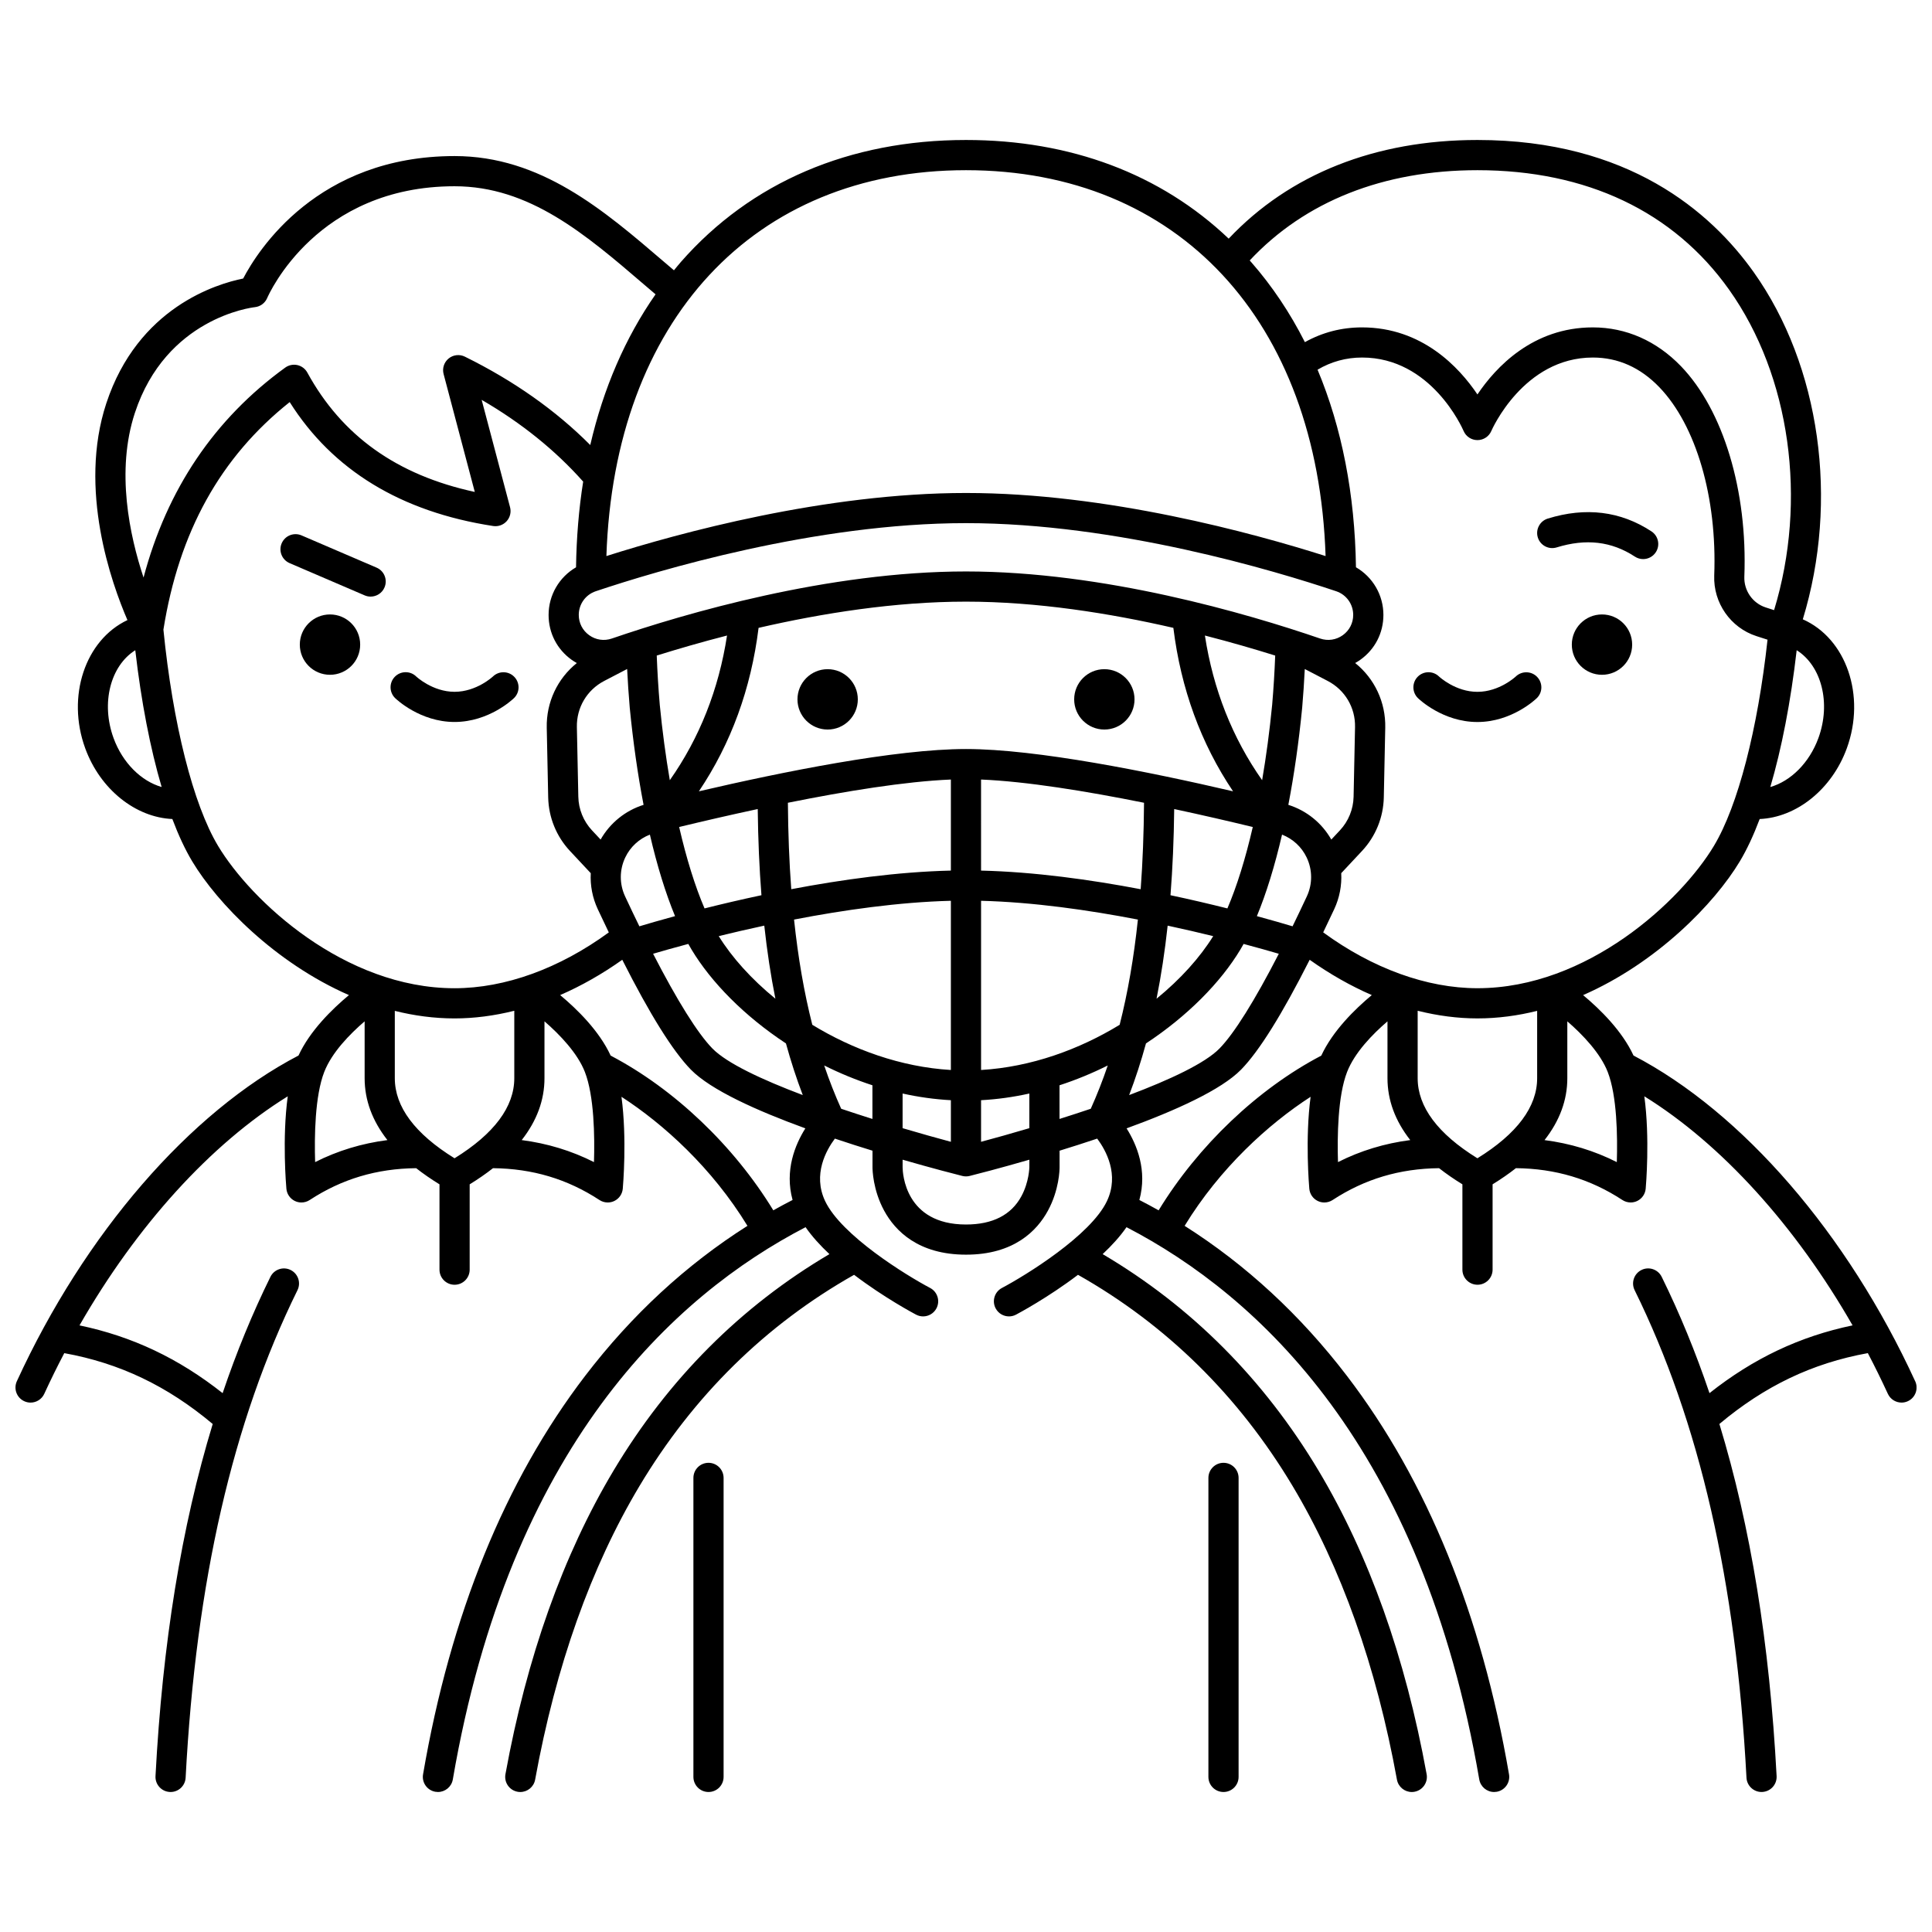 <?xml version="1.0" encoding="UTF-8"?>
<!-- Uploaded to: SVG Repo, www.svgrepo.com, Generator: SVG Repo Mixer Tools -->
<svg width="800px" height="800px" version="1.1" viewBox="144 144 512 512" xmlns="http://www.w3.org/2000/svg">
 <defs>
  <clipPath id="a">
   <path d="m148.09 181h503.81v438h-503.81z"/>
  </clipPath>
 </defs>
 <g clip-path="url(#a)">
  <path d="m651.54 510.04c-17.973-39.145-45.793-71.273-74.641-86.312-3.023-6.539-8.875-12.281-13.363-16.012 19.57-8.566 34.832-24.273 41.531-35.441 1.871-3.117 3.633-6.891 5.266-11.223 9.738-0.426 19.109-7.84 23.086-18.727 5.098-13.957-0.133-29.113-11.656-34.199 9.605-31.441 4.656-67.133-13.016-92.004-11.355-15.977-33.266-35.016-73.199-35.023h-0.012-0.008c-27.07 0.004-49.758 9.027-65.914 26.145-18.016-17.133-41.898-26.145-69.613-26.145-30.891 0-57.027 11.184-75.578 32.344-0.625 0.715-1.215 1.461-1.82 2.191-0.859-0.734-1.719-1.457-2.578-2.195-16.094-13.805-32.73-28.078-55.555-28.078-36.344 0-52.125 24.984-56.027 32.453-6.984 1.398-27.902 7.644-36.277 33.09-7.496 22.766 1.383 47.664 5.606 57.426-11.195 5.285-16.211 20.227-11.184 33.992 3.977 10.891 13.348 18.301 23.086 18.727 1.633 4.332 3.394 8.105 5.266 11.223 6.699 11.168 21.965 26.875 41.531 35.441-4.488 3.734-10.34 9.473-13.363 16.012-28.848 15.039-56.668 47.168-74.641 86.312-0.922 2.008-0.043 4.383 1.965 5.301 0.539 0.25 1.109 0.367 1.664 0.367 1.516 0 2.965-0.863 3.637-2.332 1.68-3.66 3.453-7.258 5.301-10.777 14.688 2.656 27.309 8.688 39.336 18.777-8.301 27.262-13.301 58.125-15.16 93.316-0.117 2.207 1.578 4.086 3.781 4.203 0.07 0.004 0.145 0.008 0.215 0.008 2.109 0 3.875-1.652 3.988-3.789 2.75-52.027 12.445-94.289 29.641-129.2 0.977-1.98 0.16-4.379-1.82-5.352-1.977-0.977-4.379-0.16-5.352 1.82-4.785 9.715-9 19.977-12.664 30.82-11.672-9.227-23.945-15.039-37.93-17.957 15.145-26.414 34.738-48.035 55.188-60.707-1.516 11.113-0.422 23.805-0.359 24.496 0.125 1.398 0.977 2.633 2.238 3.242 0.555 0.27 1.148 0.398 1.742 0.398 0.766 0 1.527-0.219 2.191-0.652 8.5-5.566 17.75-8.332 28.215-8.438 1.871 1.465 3.93 2.894 6.184 4.281v22.613c0 2.207 1.789 4 4 4 2.207 0 4-1.789 4-4v-22.613c2.254-1.387 4.312-2.812 6.184-4.281 10.469 0.109 19.715 2.871 28.215 8.438 0.66 0.434 1.426 0.652 2.191 0.652 0.594 0 1.191-0.133 1.742-0.398 1.266-0.613 2.113-1.844 2.238-3.242 0.062-0.691 1.148-13.285-0.344-24.367 11.176 7.231 24.016 18.863 33.387 34.199-16.234 10.293-30.656 23.602-43.008 39.75-21.242 27.777-35.699 63.305-42.961 105.61-0.375 2.176 1.086 4.242 3.266 4.617 0.23 0.039 0.457 0.059 0.684 0.059 1.91 0 3.602-1.375 3.938-3.324 15.141-88.152 58.48-128.2 93.484-146.36 1.703 2.461 3.898 4.867 6.32 7.141-23.48 13.84-42.711 33.117-57.211 57.371-13.359 22.34-23 49.414-28.648 80.461-0.395 2.172 1.047 4.254 3.219 4.648 0.242 0.043 0.48 0.066 0.723 0.066 1.895 0 3.578-1.352 3.93-3.285 5.477-30.102 14.777-56.273 27.641-77.789 14.309-23.93 33.445-42.746 56.883-55.988 7.922 6.027 15.844 10.25 16.422 10.555 0.598 0.312 1.234 0.465 1.863 0.465 1.434 0 2.82-0.773 3.539-2.133 1.031-1.953 0.285-4.371-1.668-5.402-6.293-3.32-23.559-13.938-27.848-23.059-3.309-7.035 0.32-13.473 2.602-16.52 3.398 1.141 6.758 2.211 9.969 3.199v4.402c0 0.594 0.086 5.965 3.082 11.484 2.891 5.324 9 11.668 21.707 11.668 12.711 0 18.82-6.344 21.707-11.668 2.996-5.519 3.082-10.891 3.082-11.484v-4.402c3.211-0.988 6.574-2.059 9.969-3.199 2.285 3.051 5.91 9.488 2.602 16.52-4.281 9.102-21.555 19.73-27.848 23.059-1.953 1.031-2.699 3.449-1.668 5.402 0.715 1.355 2.102 2.133 3.539 2.133 0.629 0 1.27-0.148 1.863-0.465 0.578-0.305 8.5-4.527 16.422-10.555 23.434 13.246 42.57 32.059 56.883 55.988 12.863 21.516 22.164 47.688 27.641 77.789 0.352 1.93 2.035 3.285 3.93 3.285 0.238 0 0.48-0.02 0.723-0.066 2.172-0.395 3.613-2.477 3.219-4.648-5.648-31.051-15.289-58.121-28.648-80.461-14.504-24.254-33.734-43.531-57.211-57.371 2.422-2.273 4.617-4.676 6.32-7.141 35.004 18.16 78.344 58.211 93.484 146.36 0.336 1.945 2.023 3.324 3.938 3.324 0.227 0 0.453-0.02 0.684-0.059 2.176-0.375 3.637-2.441 3.266-4.617-7.266-42.297-21.719-77.828-42.961-105.61-12.352-16.148-26.773-29.457-43.008-39.75 9.371-15.336 22.211-26.969 33.387-34.199-1.488 11.082-0.402 23.676-0.344 24.367 0.125 1.398 0.977 2.633 2.238 3.242 0.555 0.27 1.148 0.398 1.742 0.398 0.766 0 1.527-0.219 2.191-0.652 8.5-5.566 17.754-8.324 28.215-8.438 1.871 1.465 3.93 2.894 6.184 4.277v22.613c0 2.207 1.789 4 4 4 2.207 0 4-1.789 4-4v-22.613c2.254-1.387 4.312-2.816 6.184-4.281 10.469 0.109 19.715 2.871 28.215 8.438 0.66 0.434 1.426 0.652 2.191 0.652 0.594 0 1.191-0.133 1.742-0.398 1.266-0.613 2.113-1.844 2.238-3.242 0.062-0.691 1.156-13.383-0.359-24.496 20.449 12.676 40.043 34.293 55.188 60.707-13.988 2.918-26.262 8.73-37.922 17.957-3.664-10.844-7.879-21.105-12.664-30.82-0.977-1.98-3.371-2.797-5.352-1.82-1.98 0.977-2.797 3.371-1.82 5.352 17.191 34.906 26.887 77.168 29.641 129.2 0.113 2.133 1.879 3.789 3.988 3.789 0.07 0 0.145-0.004 0.215-0.008 2.207-0.117 3.898-2 3.781-4.203-1.859-35.188-6.863-66.051-15.16-93.316 12.027-10.09 24.648-16.117 39.336-18.777 1.848 3.523 3.617 7.117 5.301 10.777 0.672 1.465 2.121 2.332 3.637 2.332 0.559 0 1.125-0.117 1.664-0.367 1.992-0.91 2.875-3.285 1.953-5.293zm-53.328-141.88c-8.75 14.586-33.508 37.727-62.676 37.727-13.387 0-27.793-5.234-40.875-14.797 0.957-1.984 1.926-4.023 2.922-6.152 1.414-3.027 2.027-6.301 1.859-9.539l5.496-5.875c3.621-3.871 5.676-8.918 5.785-14.219l0.383-18.453c0.141-6.769-2.84-13.023-7.969-17.145 0.465-0.262 0.922-0.539 1.363-0.855 3.887-2.777 6.117-7.109 6.117-11.891 0-5.285-2.832-10.055-7.273-12.629-0.281-19.332-3.738-36.98-10.176-52.359 3.606-2.129 7.555-3.223 11.797-3.223 18.305 0 26.559 18.664 26.898 19.449 0.625 1.477 2.074 2.434 3.68 2.434s3.055-0.957 3.68-2.434c0.082-0.195 8.484-19.449 26.898-19.449 6.672 0 12.598 2.644 17.621 7.863 9.766 10.148 15.34 29.27 14.547 49.895-0.277 7.246 4.324 13.852 11.191 16.07l2.934 0.945c-2.598 23.773-7.844 44.039-14.203 54.637zm-144.02 13.082c0.566-7.195 0.891-14.793 0.984-22.836 7.504 1.605 14.637 3.262 20.824 4.758-1.934 8.379-4.211 15.715-6.727 21.574-4.527-1.137-9.613-2.336-15.082-3.496zm11.32 10.844c-3.504 5.656-8.664 11.402-15.016 16.582 1.223-6.106 2.203-12.543 2.945-19.363 4.305 0.922 8.359 1.867 12.07 2.781zm-65.516-96.645c-36.555 0-74.488 11.137-93.844 17.773-2.059 0.703-4.246 0.387-6.004-0.875-1.762-1.258-2.769-3.219-2.769-5.383 0-2.848 1.809-5.367 4.5-6.269 16.172-5.426 58.109-18.051 98.117-18.051 40.012 0 81.945 12.621 98.117 18.051 2.691 0.902 4.5 3.422 4.5 6.269 0 2.164-1.008 4.125-2.769 5.383-1.762 1.258-3.949 1.578-6.004 0.875-19.355-6.637-57.289-17.773-93.844-17.773zm81.945 22.289c-0.164 4.297-0.43 8.684-0.805 13.059-0.68 6.961-1.578 13.66-2.66 19.969-7.883-11.207-12.965-24.055-15.164-38.336 6.863 1.762 13.148 3.594 18.629 5.309zm-151.23 67.008c-2.516-5.863-4.797-13.195-6.727-21.574 6.188-1.496 13.32-3.152 20.824-4.758 0.094 8.043 0.418 15.641 0.984 22.836-5.469 1.16-10.555 2.359-15.082 3.496zm15.832 4.562c0.742 6.82 1.723 13.262 2.945 19.367-6.352-5.18-11.512-10.926-15.016-16.586 3.711-0.91 7.769-1.855 12.07-2.781zm-9.871-76.879c-2.199 14.285-7.281 27.129-15.164 38.34-1.078-6.301-1.977-12.984-2.656-19.926-0.379-4.406-0.645-8.797-0.809-13.105 5.484-1.715 11.766-3.547 18.629-5.309zm-32.543 12.031 6.07-3.16c0.168 3.391 0.395 6.82 0.691 10.273 0.895 9.137 2.133 17.777 3.664 25.727-4.836 1.523-8.879 4.797-11.387 9.199l-2.277-2.434c-2.269-2.426-3.562-5.598-3.629-8.922l-0.383-18.453c-0.105-5.16 2.672-9.848 7.25-12.23zm5.574 46.781c1.336-2.805 3.672-4.941 6.523-6.051 1.91 8.242 4.16 15.531 6.668 21.602-4.012 1.09-7.242 2.035-9.453 2.699-1.234-2.527-2.496-5.168-3.781-7.926-1.535-3.289-1.52-7.051 0.043-10.324zm16.703 22.914c0.281 0.504 0.562 0.996 0.848 1.473 5.231 8.715 14.047 17.668 25.031 24.898 1.309 4.773 2.793 9.328 4.457 13.688-10.789-4.07-20.117-8.43-23.941-12.34-3.914-4.004-9.352-12.727-15.723-25.109 2.344-0.691 5.508-1.59 9.328-2.609zm26.395-37.406c15.238-3.066 31.125-5.656 43.191-6.156v24.129c-14.148 0.336-29 2.402-42.301 4.934-0.539-7.188-0.828-14.824-0.891-22.906zm-23.59-3.035c8.527-12.68 13.824-27.199 15.82-43.316 16.785-3.863 36.094-6.949 54.961-6.949s38.176 3.086 54.961 6.949c1.996 16.117 7.293 30.637 15.82 43.316-22.137-5.156-52.086-11.207-70.781-11.207s-48.645 6.051-70.781 11.207zm74.777-3.121c12.066 0.5 27.953 3.09 43.191 6.156-0.062 8.082-0.348 15.719-0.887 22.91-13.301-2.531-28.152-4.598-42.301-4.934zm43.707 69.934c10.984-7.231 19.801-16.184 25.031-24.898 0.285-0.473 0.566-0.969 0.844-1.469 3.82 1.02 6.988 1.918 9.328 2.606-6.367 12.383-11.809 21.105-15.723 25.109-3.824 3.91-13.152 8.273-23.941 12.34 1.672-4.359 3.152-8.914 4.461-13.688zm29.391-33.734c2.512-6.066 4.758-13.355 6.668-21.602 2.852 1.109 5.188 3.246 6.523 6.051 1.562 3.273 1.578 7.035 0.047 10.32-1.289 2.762-2.547 5.398-3.781 7.926-2.215-0.664-5.441-1.605-9.457-2.695zm8.336-29.492c1.535-7.957 2.777-16.613 3.672-25.77 0.293-3.434 0.52-6.848 0.688-10.227l6.07 3.16c4.578 2.383 7.356 7.066 7.246 12.227l-0.383 18.453c-0.07 3.324-1.359 6.496-3.629 8.922l-2.277 2.434c-2.504-4.402-6.547-7.676-11.387-9.199zm140.48-17.711c-2.406 6.594-7.348 11.441-12.75 12.988 3.016-10.234 5.414-22.594 6.988-36.258 6.547 4.102 9.156 13.969 5.762 23.27zm-90.363-150.48c28.91 0.004 51.969 10.949 66.684 31.656 16.262 22.883 20.797 55.82 11.93 84.934l-2.227-0.719c-3.473-1.121-5.797-4.473-5.656-8.148 0.875-22.727-5.555-44.09-16.773-55.75-6.492-6.746-14.578-10.312-23.383-10.312-15.91 0-25.727 10.559-30.578 17.77-4.852-7.211-14.668-17.77-30.578-17.77-5.434 0-10.508 1.32-15.148 3.91-3.93-7.766-8.676-14.875-14.238-21.219-0.129-0.145-0.262-0.285-0.387-0.43 14.641-15.656 35.418-23.918 60.355-23.922zm-135.54 0c56.297 0 93.238 39.938 95.297 102.26-19.266-6.121-57.992-16.715-95.297-16.715s-76.031 10.59-95.297 16.715c2.059-62.316 39-102.26 95.297-102.26zm-220.25 64.309c8.258-25.082 30.848-27.902 31.793-28.008 1.434-0.152 2.684-1.074 3.254-2.398 0.523-1.211 13.254-29.645 49.664-29.645 19.863 0 34.672 12.703 50.348 26.152 0.977 0.836 1.949 1.66 2.922 2.488-8.023 11.492-13.832 24.938-17.305 39.938-9.141-9.176-20.285-17.039-33.234-23.422-1.406-0.691-3.086-0.5-4.301 0.492-1.211 0.992-1.734 2.602-1.332 4.117l8.266 31.246c-20.648-4.477-35.203-14.867-44.379-31.637-0.551-1.008-1.508-1.727-2.629-1.98-1.117-0.25-2.293-0.012-3.227 0.664-18.754 13.582-31.348 32.258-37.547 55.641-3.684-11.086-7.375-28.215-2.293-43.648zm-5.66 86.176c-3.394-9.297-0.789-19.164 5.762-23.27 1.574 13.66 3.973 26.02 6.988 36.25-5.406-1.547-10.344-6.387-12.75-12.98zm27.695 28.578c-6.598-10.992-11.996-32.391-14.477-57.305 4.129-25.906 15.09-45.691 33.465-60.301 11.387 18.051 29.504 29.09 53.922 32.84 1.34 0.203 2.68-0.277 3.582-1.281s1.238-2.391 0.895-3.695l-7.527-28.457c10.547 6.121 19.551 13.391 26.902 21.668-1.152 7.262-1.777 14.848-1.891 22.707-4.438 2.574-7.273 7.344-7.273 12.629 0 4.777 2.231 9.113 6.117 11.891 0.441 0.316 0.898 0.598 1.363 0.855-5.129 4.121-8.109 10.371-7.969 17.141l0.383 18.453c0.109 5.301 2.164 10.352 5.785 14.219l5.496 5.875c-0.172 3.242 0.445 6.512 1.859 9.539 0.992 2.133 1.965 4.168 2.922 6.152-13.078 9.562-27.484 14.797-40.875 14.797-29.176 0-53.93-23.141-62.68-37.727zm25.727 83.805c-0.211-6.824-0.062-17.531 2.418-23.895 2.004-5.144 6.75-10.012 10.703-13.406v15.059c0 5.828 2.035 11.309 6.039 16.41-6.766 0.871-13.168 2.805-19.16 5.832zm52.781-22.242c0 7.59-5.324 14.727-15.832 21.23-10.508-6.504-15.832-13.641-15.832-21.23v-17.836c5.098 1.27 10.391 2 15.832 2 5.195 0 10.508-0.695 15.832-2.027zm21.117 22.242c-5.988-3.027-12.395-4.961-19.152-5.836 4-5.102 6.035-10.582 6.035-16.406v-15.062c4.125 3.57 8.781 8.48 10.703 13.406 2.477 6.367 2.625 17.078 2.414 23.898zm52.633 10.035c-1.719 0.887-3.422 1.793-5.106 2.742-10.457-17.129-26.266-32.18-43.105-41-3.027-6.555-8.895-12.305-13.387-16.039 5.613-2.438 11.141-5.578 16.465-9.355 7.289 14.426 13.387 24.203 18.176 29.105 5.262 5.383 17.441 10.871 30.344 15.57-2.715 4.316-5.539 11.148-3.387 18.977zm21.16-21.473c-2.734-0.863-5.516-1.766-8.281-2.699-1.645-3.664-3.152-7.473-4.5-11.473 4.078 2.035 8.355 3.809 12.781 5.25zm-15.934-24.949c-2.16-8.5-3.766-17.75-4.836-27.887 13.121-2.535 27.781-4.625 41.562-4.977v44.84c-13.312-0.793-26.031-5.453-36.727-11.977zm36.727 19.984v11.023c-3.676-0.984-8.055-2.211-12.797-3.613v-9.18c4.188 0.93 8.465 1.535 12.797 1.77zm20.793 17.789c0 0.035-0.059 3.879-2.113 7.668-2.695 4.969-7.637 7.484-14.68 7.484-16.16 0-16.777-13.621-16.793-15.156v-2.019c7.945 2.297 14.008 3.848 15.82 4.305 0.32 0.082 0.648 0.121 0.977 0.121s0.656-0.039 0.977-0.121c1.809-0.453 7.875-2.004 15.82-4.305zm0-10.379c-4.738 1.406-9.121 2.633-12.797 3.613v-11.023c4.332-0.234 8.609-0.84 12.797-1.77zm16.277-5.144c-2.769 0.934-5.543 1.836-8.281 2.699v-8.922c4.426-1.438 8.703-3.211 12.781-5.246-1.348 3.996-2.856 7.805-4.5 11.469zm7.656-22.25c-10.695 6.523-23.418 11.184-36.727 11.977v-44.84c13.777 0.352 28.438 2.441 41.562 4.977-1.07 10.137-2.676 19.387-4.836 27.887zm53.434 8.168c-16.84 8.82-32.648 23.871-43.105 41-1.68-0.949-3.387-1.855-5.106-2.742 2.156-7.828-0.672-14.664-3.387-18.98 12.902-4.695 25.082-10.188 30.344-15.57 4.789-4.898 10.887-14.68 18.176-29.105 5.324 3.777 10.852 6.918 16.465 9.355-4.492 3.738-10.359 9.488-13.387 16.043zm4.426 28.219c-0.211-6.824-0.062-17.531 2.414-23.895 2.004-5.144 6.75-10.012 10.703-13.406v15.059c0 5.824 2.035 11.305 6.035 16.406-6.758 0.871-13.168 2.809-19.152 5.836zm52.781-22.242c0 7.59-5.324 14.727-15.832 21.23-10.508-6.504-15.832-13.641-15.832-21.23v-17.867c5.324 1.332 10.637 2.027 15.832 2.027 5.441 0 10.734-0.73 15.832-2zm21.113 22.242c-5.984-3.027-12.398-4.961-19.156-5.832 4-5.102 6.039-10.582 6.039-16.41v-15.062c4.125 3.57 8.781 8.48 10.703 13.406 2.477 6.367 2.625 17.078 2.414 23.898z"/>
 </g>
 <path d="m331.76 531.66c-2.207 0-4 1.789-4 4v79.238c0 2.207 1.789 4 4 4 2.207 0 4-1.789 4-4v-79.238c-0.004-2.211-1.793-4-4-4z"/>
 <path d="m468.24 531.66c-2.207 0-4 1.789-4 4v79.238c0 2.207 1.789 4 4 4 2.207 0 4-1.789 4-4v-79.238c0-2.211-1.789-4-4-4z"/>
 <path d="m371.33 329.34c0 4.414-3.578 7.996-7.996 7.996-4.414 0-7.996-3.582-7.996-7.996 0-4.418 3.582-8 7.996-8 4.418 0 7.996 3.582 7.996 8"/>
 <path d="m239.45 314.83c0 4.418-3.582 7.996-8 7.996-4.414 0-7.996-3.578-7.996-7.996s3.582-7.996 7.996-7.996c4.418 0 8 3.578 8 7.996"/>
 <path d="m444.66 329.34c0 4.414-3.578 7.996-7.996 7.996-4.414 0-7.996-3.582-7.996-7.996 0-4.418 3.582-8 7.996-8 4.418 0 7.996 3.582 7.996 8"/>
 <path d="m280.22 329c1.574-1.535 1.602-4.047 0.074-5.629-1.527-1.582-4.055-1.629-5.644-0.109-0.043 0.039-4.348 4.074-10.184 4.074-5.836 0-10.141-4.035-10.168-4.059-1.578-1.543-4.109-1.512-5.656 0.066-1.543 1.582-1.512 4.113 0.066 5.656 0.266 0.258 6.59 6.332 15.754 6.332 9.168 0 15.492-6.074 15.758-6.332z"/>
 <path d="m243.8 294.43-19.898-8.547c-2.027-0.871-4.379 0.066-5.254 2.098-0.871 2.027 0.066 4.379 2.098 5.254l19.898 8.547c0.516 0.223 1.051 0.324 1.574 0.324 1.551 0 3.023-0.906 3.676-2.422 0.875-2.027-0.062-4.383-2.094-5.254z"/>
 <path d="m576.54 314.83c0 4.418-3.582 7.996-7.996 7.996-4.418 0-7.996-3.578-7.996-7.996s3.578-7.996 7.996-7.996c4.414 0 7.996 3.578 7.996 7.996"/>
 <path d="m545.71 323.27c-0.043 0.039-4.348 4.074-10.184 4.074-5.789 0-10.07-3.965-10.184-4.074-1.582-1.527-4.102-1.492-5.641 0.082-1.543 1.582-1.512 4.113 0.066 5.656 0.266 0.258 6.59 6.332 15.754 6.332 9.164 0 15.488-6.074 15.754-6.332 1.574-1.535 1.602-4.047 0.074-5.629-1.52-1.578-4.047-1.625-5.641-0.109z"/>
 <path d="m581.65 284.82c-8.164-5.359-17.41-6.504-27.473-3.391-2.109 0.652-3.289 2.891-2.641 5 0.652 2.109 2.887 3.293 5 2.641 7.781-2.402 14.559-1.609 20.723 2.438 0.676 0.445 1.438 0.656 2.191 0.656 1.301 0 2.578-0.633 3.348-1.805 1.215-1.848 0.699-4.324-1.148-5.539z"/>
</svg>